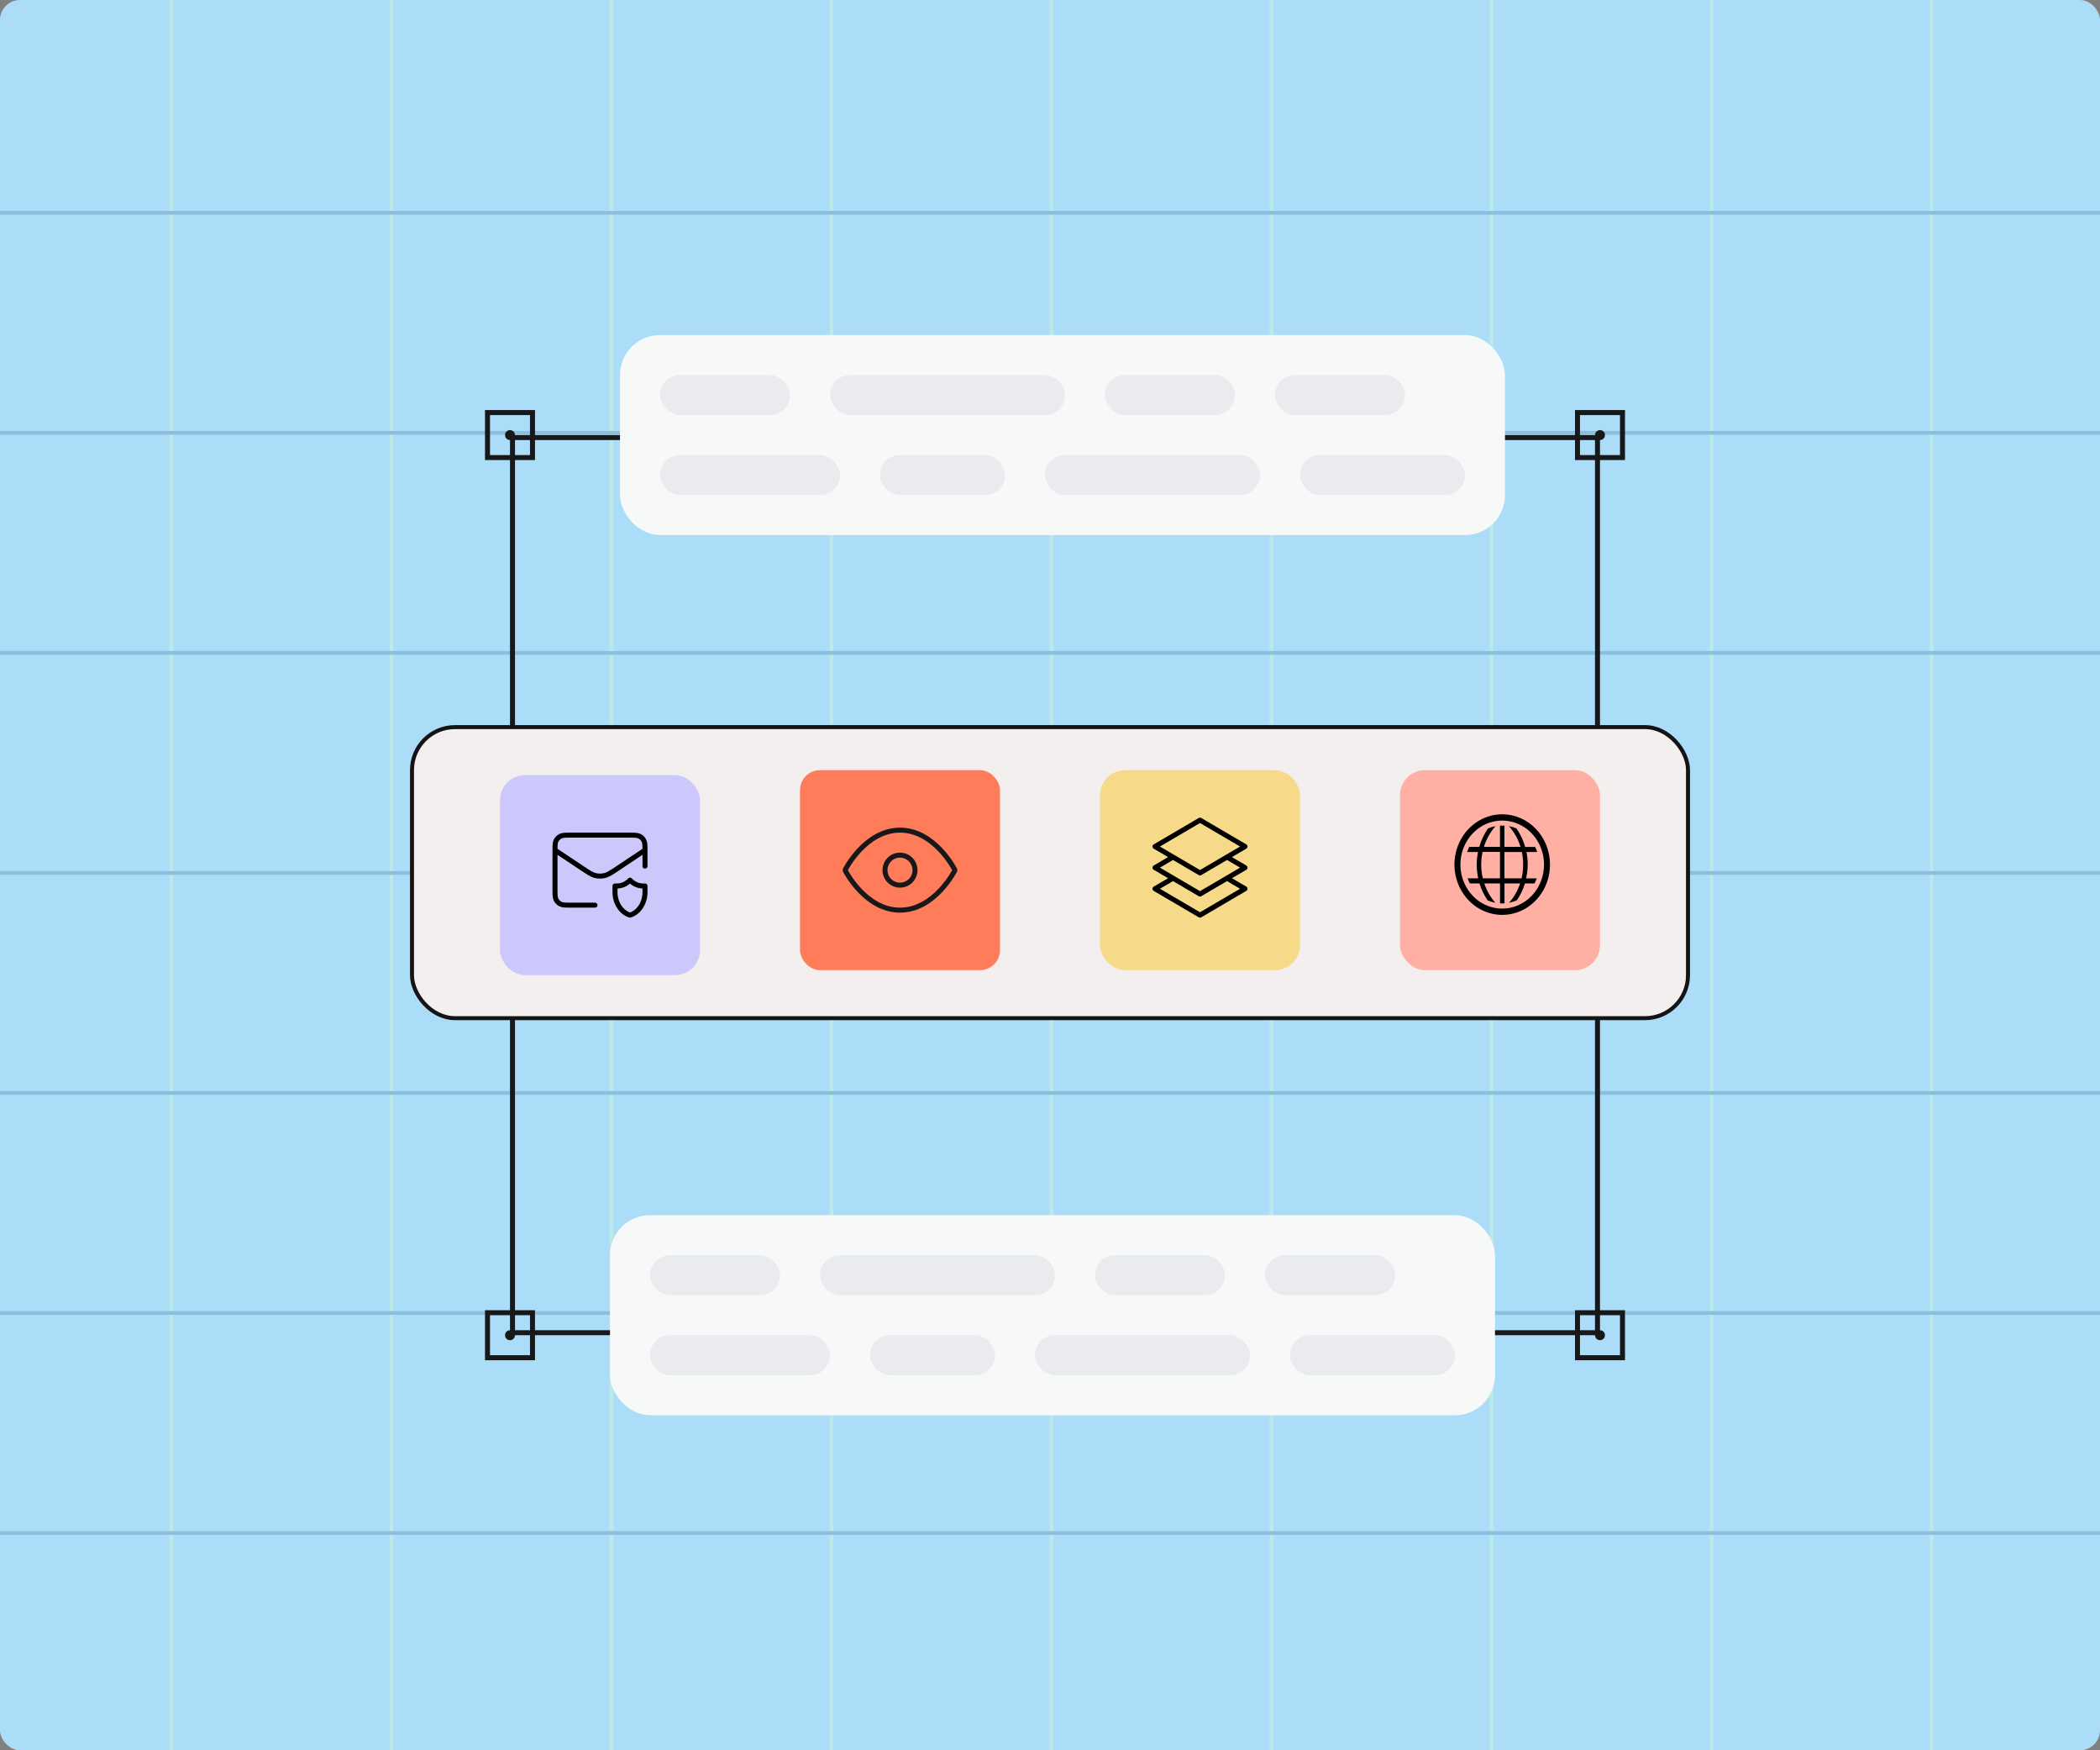 <svg width="420" height="350" viewBox="0 0 420 350" fill="none" xmlns="http://www.w3.org/2000/svg">
<rect x="0" y="0" width="420" height="350" fill="#808080" stroke="none"/>
<g clip-path="url(#clip0_1855_10936)">
<rect width="420" height="350" rx="4" fill="#ABDDF9"/>
<line x1="34.295" y1="-42.072" x2="34.295" y2="391.928" stroke="#BCE8E8" stroke-width="0.75"/>
<line x1="78.295" y1="-42.072" x2="78.295" y2="391.928" stroke="#BCE8E8" stroke-width="0.75"/>
<line x1="122.295" y1="-42.072" x2="122.295" y2="391.928" stroke="#BCE8E8" stroke-width="0.75"/>
<line x1="166.295" y1="-42.072" x2="166.295" y2="391.928" stroke="#BCE8E8" stroke-width="0.75"/>
<line x1="210.296" y1="-42.072" x2="210.295" y2="391.928" stroke="#BCE8E8" stroke-width="0.75"/>
<line x1="254.296" y1="-42.072" x2="254.296" y2="391.928" stroke="#BCE8E8" stroke-width="0.75"/>
<line x1="298.296" y1="-42.072" x2="298.296" y2="391.928" stroke="#BCE8E8" stroke-width="0.75"/>
<line x1="342.296" y1="-42.072" x2="342.296" y2="391.928" stroke="#BCE8E8" stroke-width="0.75"/>
<line x1="386.296" y1="-42.072" x2="386.296" y2="391.928" stroke="#BCE8E8" stroke-width="0.75"/>
<line x1="-7.08" y1="306.553" x2="426.92" y2="306.553" stroke="#8ABFDD" stroke-width="0.75"/>
<line x1="-7.08" y1="262.553" x2="426.92" y2="262.553" stroke="#8ABFDD" stroke-width="0.75"/>
<line x1="-7.08" y1="218.553" x2="426.92" y2="218.553" stroke="#8ABFDD" stroke-width="0.75"/>
<line x1="-7.08" y1="174.553" x2="426.92" y2="174.553" stroke="#8ABFDD" stroke-width="0.75"/>
<line x1="-7.08" y1="130.553" x2="426.92" y2="130.553" stroke="#8ABFDD" stroke-width="0.75"/>
<line x1="-7.08" y1="86.553" x2="426.92" y2="86.553" stroke="#8ABFDD" stroke-width="0.75"/>
<line x1="-7.08" y1="42.553" x2="426.92" y2="42.553" stroke="#8ABFDD" stroke-width="0.75"/>
<rect x="102.5" y="87.5" width="217" height="179" stroke="#17181A"/>
<rect x="106.5" y="91.5" width="9" height="9" transform="rotate(-180 106.5 91.5)" stroke="#17181A"/>
<circle cx="102" cy="87" r="0.5" transform="rotate(-180 102 87)" fill="#17181A" stroke="#17181A"/>
<rect x="324.5" y="91.5" width="9" height="9" transform="rotate(-180 324.5 91.5)" stroke="#17181A"/>
<circle cx="320" cy="87" r="0.5" transform="rotate(-180 320 87)" fill="#17181A" stroke="#17181A"/>
<rect x="106.5" y="271.5" width="9" height="9" transform="rotate(-180 106.5 271.5)" stroke="#17181A"/>
<circle cx="102" cy="267" r="0.5" transform="rotate(-180 102 267)" fill="#17181A" stroke="#17181A"/>
<rect x="324.5" y="271.5" width="9" height="9" transform="rotate(-180 324.5 271.5)" stroke="#17181A"/>
<circle cx="320" cy="267" r="0.5" transform="rotate(-180 320 267)" fill="#17181A" stroke="#17181A"/>
<rect x="124" y="67" width="177" height="40" rx="8" fill="#F7F8F8"/>
<rect x="132" y="75" width="26" height="8" rx="4" fill="#E9EBEE"/>
<rect x="166" y="75" width="47" height="8" rx="4" fill="#E9EBEE"/>
<rect x="221" y="75" width="26" height="8" rx="4" fill="#E9EBEE"/>
<rect x="255" y="75" width="26" height="8" rx="4" fill="#E9EBEE"/>
<rect x="132" y="91" width="36" height="8" rx="4" fill="#E9EBEE"/>
<rect x="176" y="91" width="25" height="8" rx="4" fill="#E9EBEE"/>
<rect x="209" y="91" width="43" height="8" rx="4" fill="#E9EBEE"/>
<rect x="260" y="91" width="33" height="8" rx="4" fill="#E9EBEE"/>
<rect x="122" y="243" width="177" height="40" rx="8" fill="#F7F8F8"/>
<rect x="130" y="251" width="26" height="8" rx="4" fill="#E9EBEE"/>
<rect x="164" y="251" width="47" height="8" rx="4" fill="#E9EBEE"/>
<rect x="219" y="251" width="26" height="8" rx="4" fill="#E9EBEE"/>
<rect x="253" y="251" width="26" height="8" rx="4" fill="#E9EBEE"/>
<rect x="130" y="267" width="36" height="8" rx="4" fill="#E9EBEE"/>
<rect x="174" y="267" width="25" height="8" rx="4" fill="#E9EBEE"/>
<rect x="207" y="267" width="43" height="8" rx="4" fill="#E9EBEE"/>
<rect x="258" y="267" width="33" height="8" rx="4" fill="#E9EBEE"/>
<rect x="82.4" y="145.4" width="255.2" height="58.2" rx="8.6" fill="#F3EFEF" stroke="#141414" stroke-width="0.8"/>
<rect x="160" y="154" width="40" height="40" rx="4" fill="#FF7C5A"/>
<path d="M169 174C169 174 173 166 180 166C187 166 191 174 191 174C191 174 187 182 180 182C173 182 169 174 169 174Z" stroke="#17181A" stroke-linecap="round" stroke-linejoin="bevel"/>
<path d="M180 177C181.657 177 183 175.657 183 174C183 172.343 181.657 171 180 171C178.343 171 177 172.343 177 174C177 175.657 178.343 177 180 177Z" stroke="#17181A" stroke-linecap="round" stroke-linejoin="bevel"/>
<rect x="100" y="155" width="40" height="40" rx="5" fill="#CDC8FC"/>
<path d="M119 181H114.2C113.08 181 112.52 181 112.092 180.782C111.716 180.59 111.41 180.284 111.218 179.908C111 179.48 111 178.92 111 177.8V170.2C111 169.08 111 168.52 111.218 168.092C111.41 167.716 111.716 167.41 112.092 167.218C112.52 167 113.08 167 114.2 167H125.8C126.92 167 127.48 167 127.908 167.218C128.284 167.41 128.59 167.716 128.782 168.092C129 168.52 129 169.08 129 170.2V173.198M128.607 170.262L123.55 173.633C122.267 174.489 121.625 174.916 120.932 175.083C120.319 175.229 119.68 175.229 119.068 175.083C118.374 174.916 117.733 174.489 116.45 173.633L111.147 170.099M129 177.167C129 177.167 128.694 177.167 128.625 177.167C127.601 177.167 126.708 176.752 126 176C125.292 176.752 124.4 177.167 123.375 177.167C123.306 177.167 123 177.167 123 177.167C123 177.167 123 177.944 123 178.398C123 180.612 124.275 182.472 126 183C127.725 182.472 129 180.612 129 178.398C129 177.944 129 177.167 129 177.167Z" stroke="black" stroke-linecap="round" stroke-linejoin="round"/>
<rect x="220" y="154" width="40" height="40" rx="5" fill="#F7DA89"/>
<path d="M245.4 171.389L249 173.5L245.4 175.611M245.4 171.389L240 174.556L234.6 171.389M245.4 171.389L249 169.278L240 164L231 169.278L234.6 171.389M245.4 175.611L249 177.722L240 183L231 177.722L234.6 175.611M245.4 175.611L240 178.778L234.6 175.611M234.6 171.389L231 173.5L234.6 175.611" stroke="black" stroke-linecap="round" stroke-linejoin="round"/>
<rect x="280" y="154" width="40" height="40" rx="5" fill="#FFAFA3"/>
<path d="M305.544 172.889C305.542 172.044 305.456 171.201 305.288 170.374H307.438C307.327 170.03 307.193 169.693 307.037 169.368H305.037C304.661 168.046 304.077 166.799 303.311 165.678C302.821 165.462 302.31 165.301 301.788 165.2C302.838 166.388 303.631 167.802 304.111 169.343H300.892V165.094C300.743 165.094 300.587 165.094 300.432 165.094C300.277 165.094 300.14 165.094 299.996 165.094V169.35H296.777C297.259 167.805 298.053 166.389 299.106 165.2C298.586 165.3 298.077 165.458 297.589 165.672C296.82 166.788 296.232 168.031 295.851 169.35H293.839C293.68 169.681 293.545 170.023 293.433 170.374H295.601C295.432 171.201 295.346 172.044 295.344 172.889C295.345 173.814 295.446 174.735 295.642 175.636H293.528C293.652 175.989 293.8 176.331 293.97 176.661H295.899C296.265 177.865 296.807 179.002 297.506 180.03C298.006 180.256 298.529 180.423 299.065 180.527C298.09 179.408 297.34 178.093 296.861 176.661H300.002V180.647C300.146 180.647 300.295 180.647 300.438 180.647C300.581 180.647 300.743 180.647 300.898 180.647V176.661H304.027C303.546 178.093 302.795 179.409 301.818 180.527C302.356 180.419 302.881 180.249 303.382 180.018C304.08 178.993 304.622 177.861 304.989 176.661H306.9C307.07 176.337 307.218 176.001 307.342 175.655H305.222C305.428 174.749 305.536 173.821 305.544 172.889ZM299.996 175.636H296.568C296.148 173.906 296.129 172.095 296.514 170.355H299.996V175.636ZM304.32 175.636H300.892V170.374H304.374C304.545 171.2 304.63 172.044 304.625 172.889C304.63 173.814 304.527 174.737 304.32 175.636Z" fill="black"/>
<path d="M300.444 162.83C298.555 162.83 296.707 163.42 295.136 164.526C293.564 165.631 292.34 167.202 291.616 169.04C290.893 170.878 290.704 172.9 291.073 174.851C291.441 176.802 292.351 178.595 293.688 180.001C295.024 181.408 296.727 182.366 298.58 182.754C300.434 183.142 302.355 182.943 304.101 182.182C305.847 181.42 307.34 180.131 308.39 178.477C309.44 176.823 310 174.878 310 172.889C310 170.221 308.993 167.663 307.201 165.777C305.409 163.89 302.979 162.83 300.444 162.83ZM300.444 181.69C298.791 181.69 297.174 181.174 295.799 180.207C294.424 179.24 293.353 177.865 292.72 176.257C292.087 174.649 291.921 172.879 292.244 171.172C292.567 169.465 293.363 167.896 294.532 166.666C295.702 165.435 297.191 164.596 298.813 164.257C300.435 163.917 302.116 164.092 303.644 164.758C305.172 165.424 306.478 166.552 307.396 167.999C308.315 169.447 308.806 171.148 308.806 172.889C308.806 175.223 307.925 177.462 306.357 179.112C304.789 180.763 302.662 181.69 300.444 181.69Z" fill="black"/>
</g>
<defs>
<clipPath id="clip0_1855_10936">
<rect width="420" height="350" rx="4" fill="white"/>
</clipPath>
</defs>
</svg>
